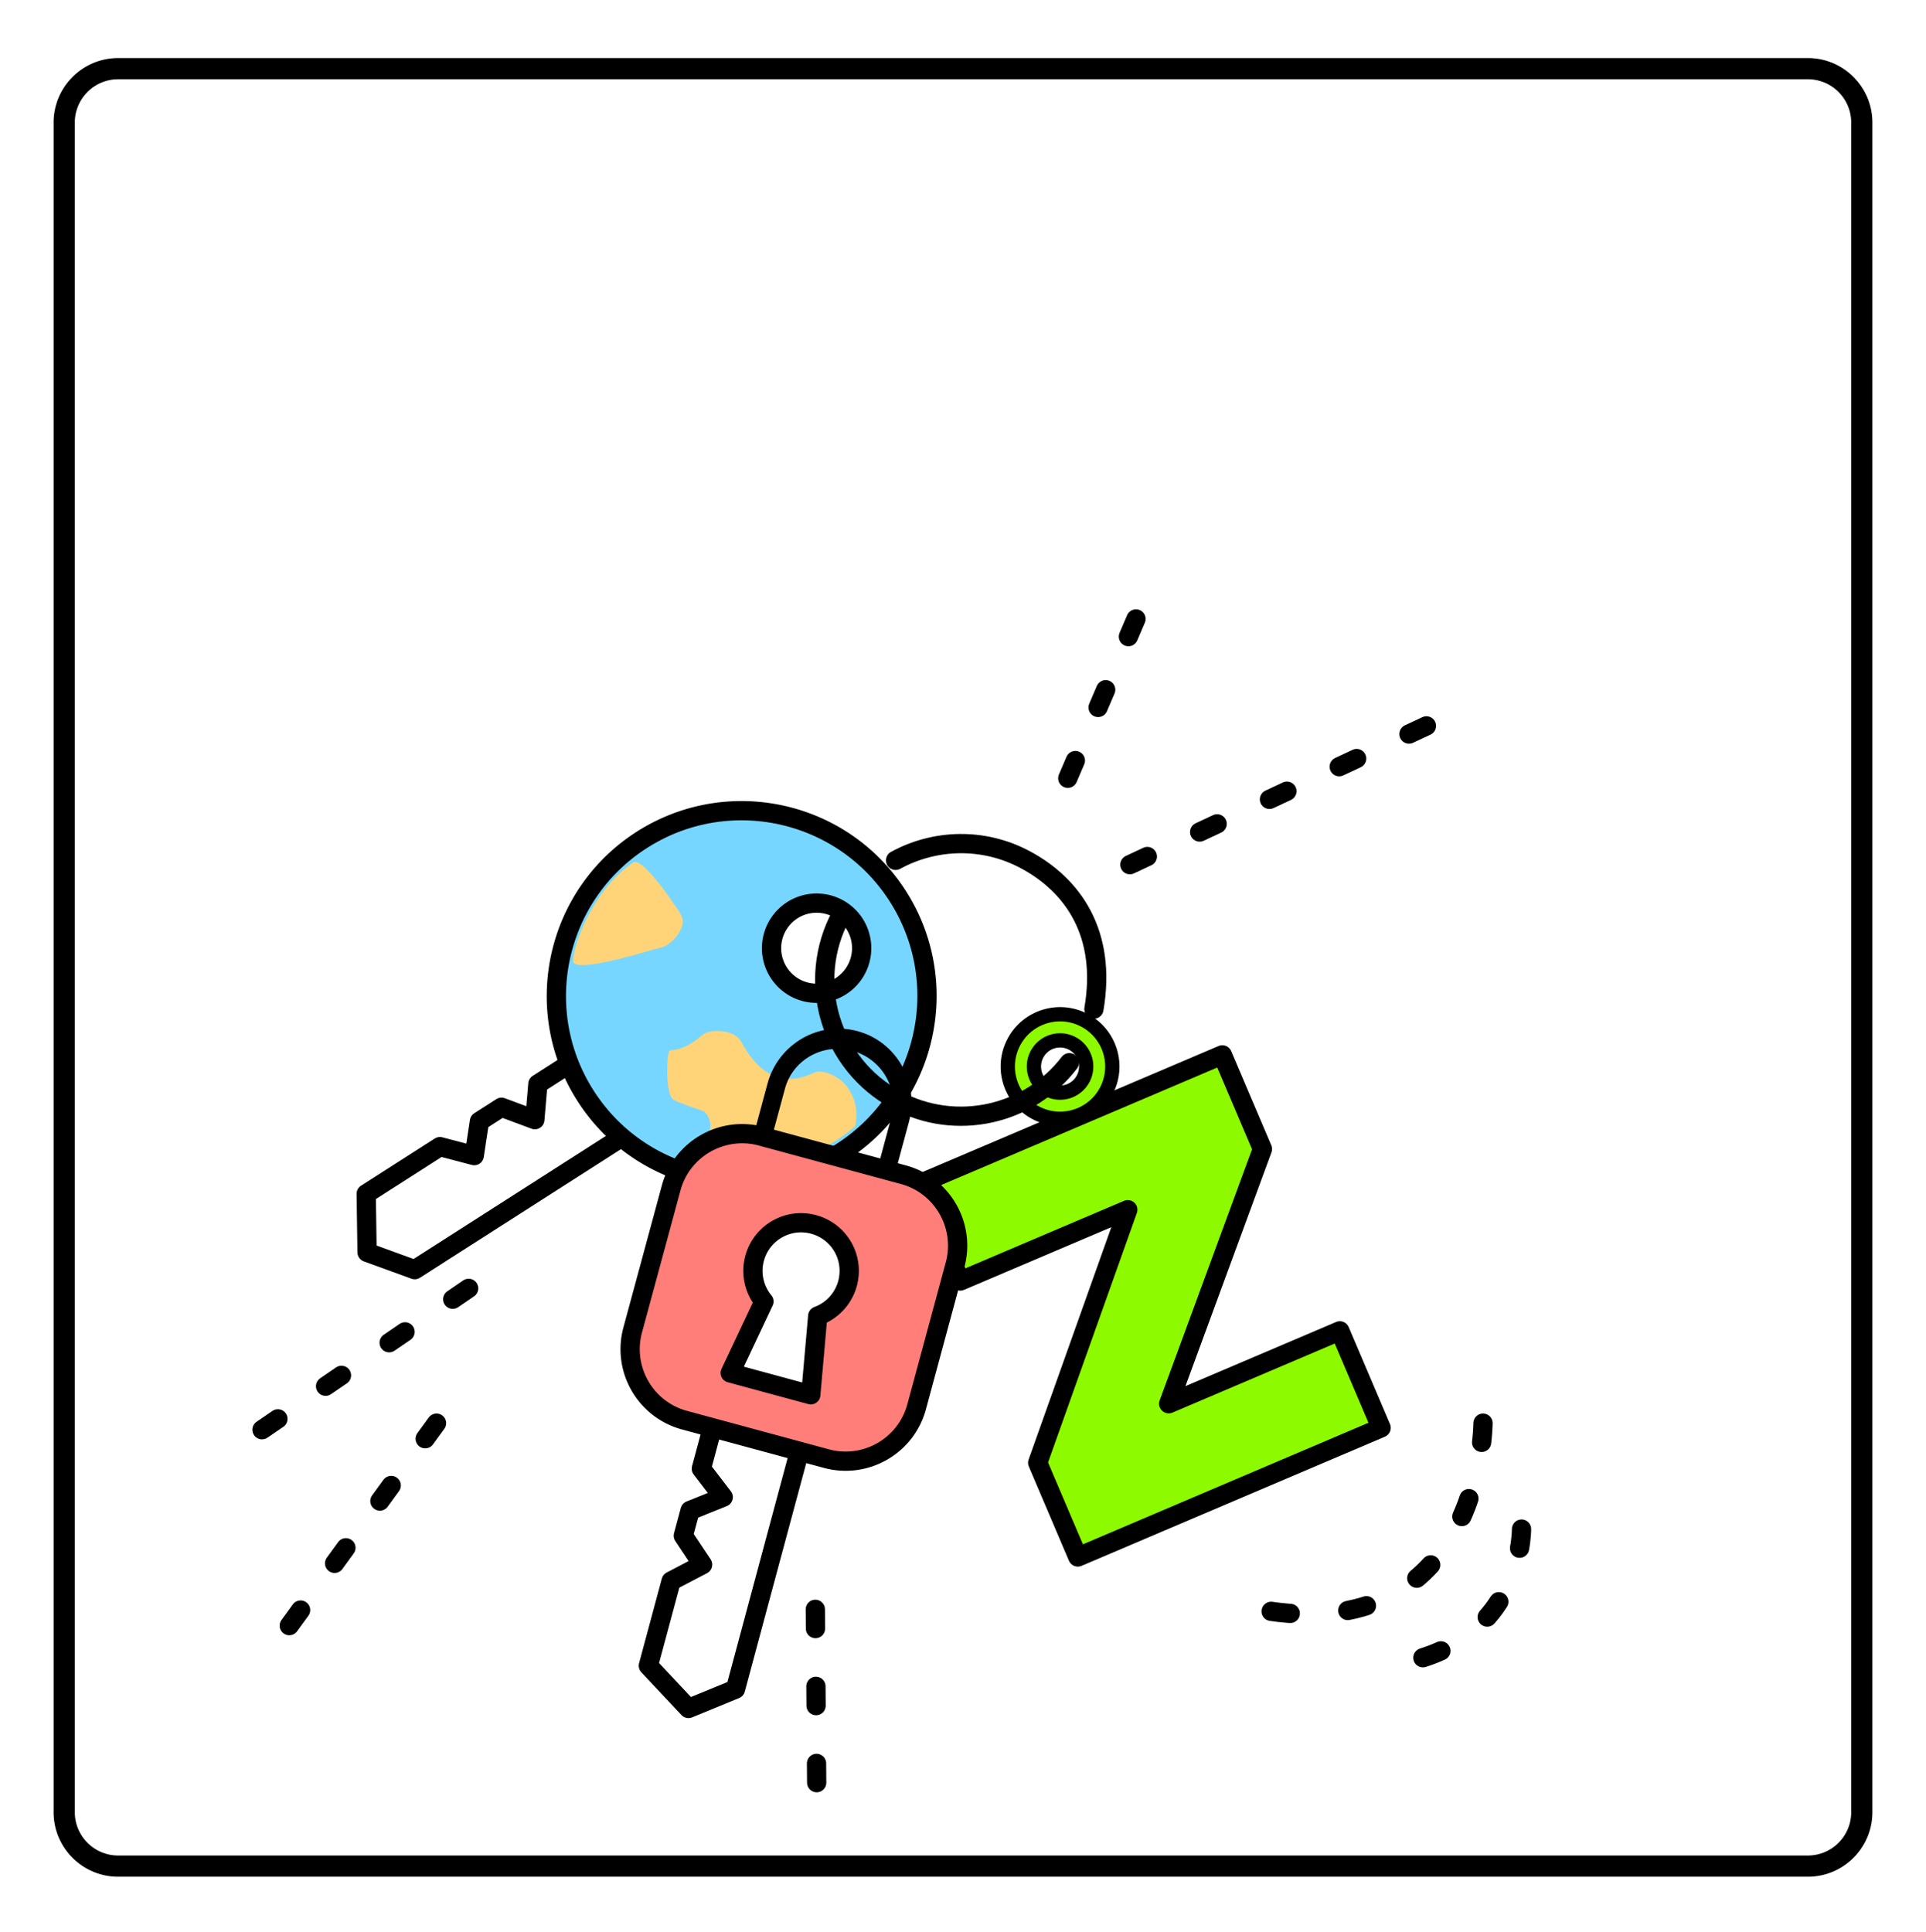 <svg xmlns="http://www.w3.org/2000/svg" xml:space="preserve" style="fill-rule:evenodd;clip-rule:evenodd;stroke-linecap:round;stroke-linejoin:round;stroke-miterlimit:1.5" viewBox="0 0 300 301"><path d="M-64 7h218v236H-64z" style="fill:none" transform="matrix(1.376 0 0 1.271 88.073 -8.201)"/><path d="M291.649 19.097c0-5.547-4.501-10.05-10.045-10.05H18.399c-5.546 0-10.05 4.503-10.05 10.05v263.2c0 5.548 4.504 10.051 10.05 10.051h263.205c5.544 0 10.045-4.503 10.045-10.05zm-3.297 0v263.2a6.75 6.75 0 0 1-6.748 6.75H18.399a6.753 6.753 0 0 1-6.75-6.75v-263.2a6.753 6.753 0 0 1 6.75-6.75h263.205a6.75 6.75 0 0 1 6.748 6.75"/><path d="M3308 247h103l13 17-13 21h-36.93l-10.14-11-9.65 11h-11.03l-9.03-12-9.2 12H3308" style="fill:none;stroke:#000;stroke-width:8.12px" transform="matrix(-.311 .199 -.199 -.311 1174.577 -404.187)"/><path d="M3177.87 668.266c15.93 0 28.86 12.935 28.86 28.867S3193.8 726 3177.87 726c-15.94 0-28.87-12.935-28.87-28.867s12.93-28.867 28.87-28.867m-13.85 21.846a7.02 7.02 0 0 1 7.02 7.021 7.02 7.02 0 0 1-7.02 7.021 7.027 7.027 0 0 1-7.02-7.021 7.027 7.027 0 0 1 7.02-7.021" style="fill:#76d6ff;stroke:#000;stroke-width:3px" transform="matrix(-.843 .538 -.538 -.843 3169.525 -966.855)"/><path d="M3180.88 723.751c-1.42.023-1.8-6.826-1.8-8.139 0-1.011-.28-2.666.18-3.594.73-1.463 3.76-2.372 5.25-1.726.84.36 13.89 3.732 12.54 5.622-1.61 2.243-8.75 7.717-16.17 7.837M3173.9 670.511c-2 1.953-2.6 4.538-2.15 6.703.26 1.274 1.5 3.494 2.93 3.764 1.26.238 7.82.567 7.08 10.129-.14 1.855 1.88 3.603 3.68 4.162.9.282 3.53-.824 6.42.731.42.227 3.97-4.831 3.72-6.509-.12-.847-3.03-4.086-3.11-4.431-.42-1.671.6-3.281 2.32-3.64.5-.102 3.44-1.604 3.7-1.604-6.88-7.756-16.02-10.498-24.59-9.305" style="fill:#ffd479" transform="matrix(-.843 .538 -.538 -.843 3169.525 -966.855)"/><path d="m344.457 439.934 36.538-39.661h-36.538v-21.157h66.169v20.542l-37.332 39.671h37.332v21.157h-66.169z" style="fill:#8efa00;stroke:#000;stroke-width:3.87px" transform="matrix(.714 -.304 .304 .714 -218.046 18.467)"/><path d="M267.473 549.507c5.156 0 9.343 4.186 9.343 9.342s-4.187 9.343-9.343 9.343-9.343-4.187-9.343-9.343 4.187-9.342 9.343-9.342m0 4.671a4.673 4.673 0 0 0-4.671 4.671 4.673 4.673 0 0 0 4.671 4.671 4.673 4.673 0 0 0 4.671-4.671 4.673 4.673 0 0 0-4.671-4.671" style="fill:#8efa00;stroke:#000;stroke-width:2.55px" transform="matrix(.37 -.789 .789 .37 -374.779 170.4)"/><path d="M3217 784.964V771.24c0-6.171-5.6-11.18-12.5-11.18s-12.5 5.009-12.5 11.18v13.39" style="fill:none;stroke:#000;stroke-width:3.54px" transform="matrix(.772 .209 -.233 .863 -2163.617 -1163.518)"/><path d="M3308 247h103l13 17-13 21h-36.93l-10.14-11-9.65 11h-11.03l-9.03-12-9.2 12H3308" style="fill:none;stroke:#000;stroke-width:8.12px" transform="matrix(-.096 .357 -.357 -.096 530.194 -930.888)"/><path d="M3293.74 753.611c6.28-.757 10.76-6.467 10-12.744l-2.74-22.745c-.76-6.276-6.47-10.757-12.74-10l-22.75 2.744c-6.28.757-10.76 6.468-10 12.745l2.74 22.744c.76 6.277 6.47 10.758 12.75 10.001zm-16.45-25.461a7.48 7.48 0 0 1 5.69-3.87c4.11-.496 7.85 2.438 8.34 6.548a7.495 7.495 0 0 1-12.99 5.939l-11.78 3.596-1.55-12.906z" style="fill:#ff7e79;stroke:#000;stroke-width:3px" transform="matrix(.375 -.927 .927 .375 -1784.986 2967.73)"/><path d="M3181.67 804.57c-5.82-3.791-9.67-10.356-9.67-17.813 0-8.417 4.13-16.588 15.42-20.385M3196.6 765.779c10.13 1.612 17.89 10.397 17.89 20.978 0 11.725-9.52 21.243-21.25 21.243" style="fill:none;stroke:#000;stroke-width:3px" transform="matrix(-.474 .88 -.88 -.474 2355.638 -2284.483)"/><path d="m1069 823 .22 28M1015 773l-38 26M1010 794l-24 33M1118 707l47-22" style="fill:none;stroke:#000;stroke-width:3px;stroke-dasharray:3,9,0,0" transform="matrix(1 0 0 1 -942.003 -572.304)"/><path d="m1118 707 31.08-13.722" style="fill:none;stroke:#000;stroke-width:3px;stroke-dasharray:3,9,0,0" transform="rotate(-42.997 -101.423 1622.199)"/><path d="M1173 794s-.15 35.266-35 29M1179 810.5s.24 19.986-23.5 21.5" style="fill:none;stroke:#000;stroke-width:3px;stroke-dasharray:3,9,0,0" transform="matrix(1 0 0 1 -942.003 -572.304)"/></svg>